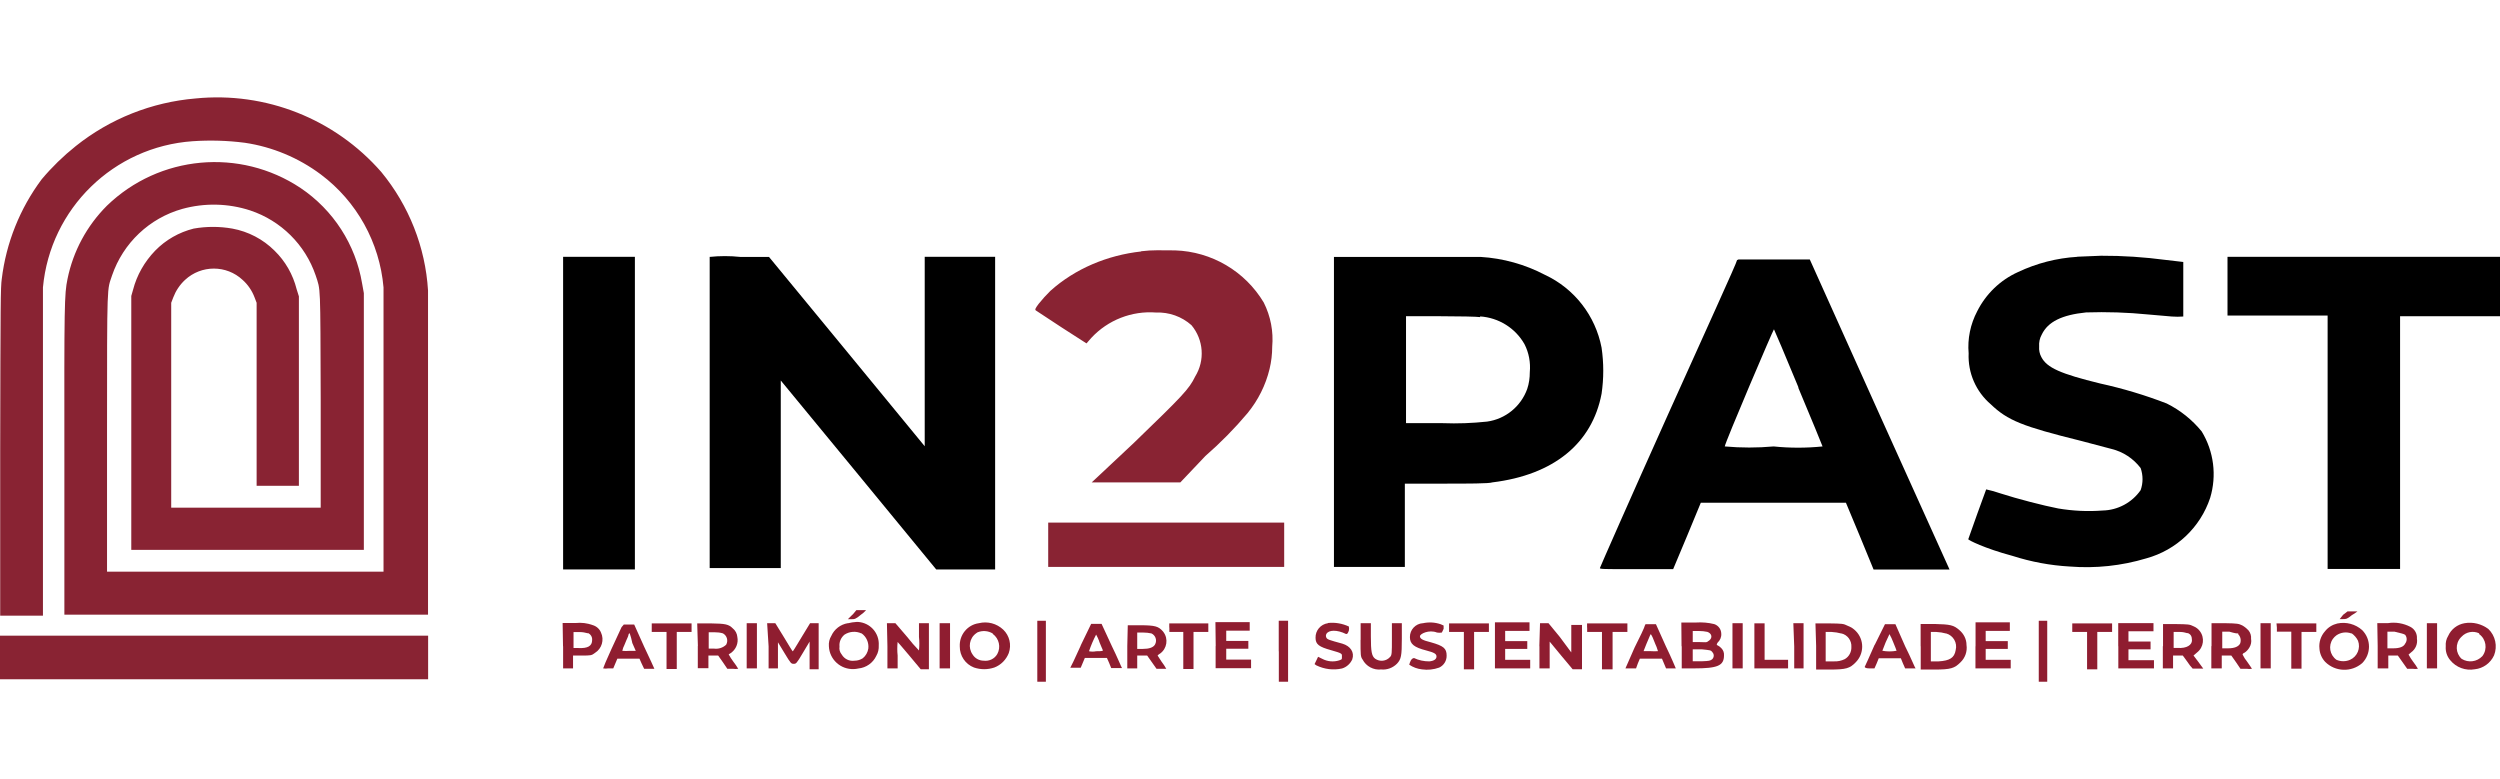 <?xml version="1.0" encoding="UTF-8"?><svg id="Layer_1" xmlns="http://www.w3.org/2000/svg" viewBox="0 0 256.7 80"><defs><style>.cls-1{fill:#892333;}.cls-2{fill:#8f1d30;}.cls-3{fill:#fff;}</style></defs><rect class="cls-3" y="0" width="256.7" height="80"/><path class="cls-1" d="M20.08,10.11c-4.5.38-8.78,2.08-12.3,4.89-1.28,1.02-2.45,2.16-3.5,3.41C2.04,21.41.63,24.94.18,28.65c-.12.87-.13,2.27-.16,17.74v16.83h4.39V29.51c.75-8.1,7.26-14.45,15.38-15.01,1.78-.12,3.57-.07,5.35.16,2.83.42,5.51,1.54,7.8,3.25,3.7,2.77,6.04,6.99,6.44,11.6v29.19H10.99v-14.33c0-15.79,0-14.49.52-16.1,1.14-3.32,3.83-5.87,7.21-6.82,2.29-.63,4.72-.58,6.98.16,3.15,1.05,5.64,3.52,6.71,6.66.52,1.59.48.68.52,12.81v11.05h-15.35v-21.04l.21-.55c.26-.68.67-1.3,1.21-1.8,1.67-1.55,4.25-1.55,5.91,0,.55.49.97,1.11,1.23,1.8l.21.55v18.79h4.34v-19.45l-.23-.73c-.38-1.51-1.16-2.88-2.27-3.96-1.18-1.18-2.7-1.97-4.34-2.27-1.31-.23-2.65-.23-3.96,0-1.51.38-2.88,1.16-3.96,2.27-1.09,1.13-1.88,2.51-2.27,4.02l-.18.63v26.07h23.88v-26.36l-.18-1c-.67-4-2.96-7.54-6.32-9.8-6.23-4.14-14.5-3.38-19.88,1.82-2.06,2.06-3.47,4.67-4.05,7.53-.32,1.57-.34,2.5-.32,18.79v15.67h37.34V29.83c-.27-4.46-1.96-8.72-4.8-12.17-4.77-5.46-11.87-8.27-19.07-7.55Z"/><path class="cls-1" d="M117.18,25.82c-3.46.38-6.78,1.76-9.33,4.05-.43.42-.83.87-1.21,1.34-.34.46-.38.57-.29.66l2.66,1.75,2.55,1.64.5-.57c1.7-1.83,4.15-2.79,6.64-2.6,1.34-.05,2.64.41,3.64,1.3,1.25,1.5,1.4,3.62.38,5.27-.63,1.3-1.27,1.96-6.3,6.82l-4.32,4.05h9.1l2.57-2.71c1.55-1.35,3-2.82,4.32-4.39,1.09-1.33,1.87-2.88,2.27-4.55.18-.75.27-1.51.27-2.27.14-1.57-.16-3.14-.87-4.55-1.92-3.21-5.35-5.23-9.1-5.35-1.44,0-2.3-.06-3.5.09h0Z"/><path d="M213.3,26.37c-2.12.13-4.18.66-6.1,1.57-1.82.82-3.29,2.25-4.18,4.02-.7,1.33-1.01,2.83-.88,4.32-.09,2,.75,3.93,2.27,5.23,1.73,1.66,3.25,2.27,9.23,3.75l3.18.84c1.19.29,2.24.99,2.98,1.96.26.74.26,1.54,0,2.27-.89,1.28-2.35,2.06-3.91,2.09-1.52.12-3.05.04-4.55-.21-1.5-.29-4.18-.98-5.94-1.55-.48-.17-.96-.3-1.46-.41l-.91,2.5c-.48,1.37-.91,2.55-.93,2.62s1.64.93,4.55,1.71c1.9.61,3.88.98,5.87,1.09,2.65.21,5.32-.07,7.87-.84,3.08-.85,5.54-3.17,6.55-6.21.69-2.29.38-4.77-.87-6.82-.98-1.2-2.2-2.18-3.59-2.87-2.22-.86-4.5-1.54-6.82-2.05-4.09-1-5.48-1.62-6.05-2.71-.18-.33-.26-.71-.23-1.09-.03-.43.06-.86.27-1.23.63-1.32,2.09-2.02,4.55-2.27,2.13-.07,4.25,0,6.37.21l2.43.21c.39.03.79.03,1.18,0v-5.6l-1.8-.21c-2.2-.29-4.42-.44-6.64-.43l-2.45.1h0Z"/><path d="M57.82,42.41v16.06h7.37V26.37h-7.37v16.04Z"/><path d="M72.87,26.37v31.96h7.3v-19.26l7.98,9.69,7.98,9.71h6.05V26.37h-7.23v19.45l-7.98-9.71-8.01-9.73h-2.96c-1.04-.11-2.09-.11-3.14,0h0Z"/><path d="M136.97,26.37v31.84h7.28v-8.55h4.12c2.27,0,4.55,0,4.87-.13,6.3-.77,10.24-4,11.21-9.1.23-1.57.23-3.16,0-4.73-.63-3.28-2.79-6.07-5.82-7.48-2.04-1.07-4.29-1.7-6.6-1.84-1.5,0-14.98,0-15.06,0h0ZM151.98,32.49c1.9.13,3.61,1.19,4.55,2.84.46.89.64,1.89.55,2.89,0,.59-.08,1.17-.27,1.73-.65,1.79-2.23,3.08-4.12,3.34-1.51.16-3.03.22-4.55.16h-3.77v-10.98h3.52c1.91,0,3.77.04,4.09.09v-.07h0Z"/><path d="M178.36,26.71c0,.21-3.27,7.35-7.12,15.92-3.85,8.57-6.93,15.58-6.96,15.69s.16.13,3.75.12h3.77l1.43-3.41,1.41-3.41h14.9l1.43,3.43,1.41,3.43h7.8l-7.19-15.92-7.16-15.92h-7.32l-.15.07h0ZM184.64,39.79c1.37,3.25,2.48,5.98,2.5,6.05-1.67.17-3.36.17-5.02,0-1.67.15-3.36.15-5.02,0,0-.34,5.01-12.08,5.05-12.03s1.18,2.73,2.52,5.98h-.02Z"/><path d="M228.72,26.37v6.03h10.28v26.02h7.44v-25.95h10.26v-6.1h-27.98Z"/><path class="cls-1" d="M107.63,55.94v2.27h24.23v-4.55h-24.23v2.27h0Z"/><path class="cls-2" d="M87.54,63.1l-.48.48h.32c.38,0,.46,0,.98-.43.21-.14.4-.31.57-.5h-1l-.38.46Z"/><path class="cls-2" d="M240.62,63.09l-.38.48h.34c.32,0,.41,0,.91-.41.2-.11.39-.24.57-.38h-1.02l-.41.32Z"/><path class="cls-2" d="M106.51,66.88v3.12h.88v-6.26h-.88v3.14h0Z"/><path class="cls-2" d="M131.31,66.88v3.12h.95v-6.26h-.96v3.14h0,0Z"/><path class="cls-2" d="M209.34,66.88v3.12h.87v-6.26h-.87v3.14h0Z"/><path class="cls-2" d="M87.04,63.99c-.74.13-1.37.61-1.68,1.3-.2.32-.28.7-.25,1.07.06,1.36,1.21,2.4,2.57,2.34.15,0,.31-.03.46-.06.8-.08,1.5-.57,1.84-1.3.19-.32.27-.7.25-1.07.08-1.26-.88-2.33-2.13-2.41-.05,0-.09,0-.14,0-.31.02-.61.06-.91.14ZM88.45,65.02c.51.35.78.96.71,1.57-.06.39-.26.75-.57,1-.25.16-.54.25-.84.25-.53.08-1.05-.17-1.32-.63-.19-.23-.28-.52-.23-.82-.05-.47.15-.93.52-1.23.52-.33,1.17-.38,1.73-.12v-.02Z"/><path class="cls-2" d="M100.51,63.99c-1.17.16-2.02,1.2-1.96,2.39-.01.95.57,1.82,1.46,2.16.68.23,1.41.23,2.09,0,.68-.26,1.21-.8,1.48-1.48.3-.85.08-1.79-.57-2.41-.67-.63-1.61-.88-2.5-.66ZM101.94,65.09c.65.48.85,1.37.46,2.07-.28.49-.83.75-1.39.68-.47,0-.9-.24-1.14-.63-.5-.71-.34-1.69.37-2.19.04-.03.09-.06.13-.09.51-.21,1.09-.17,1.57.12v.04h0,0Z"/><path class="cls-2" d="M136.35,63.99c-.75.11-1.29.75-1.27,1.5,0,.68.37.93,1.59,1.27s1.12.37,1.12.68,0,.25-.29.37c-.57.18-1.2.12-1.73-.16l-.43-.21-.18.38-.18.37.18.13c.82.4,1.75.52,2.64.32.47-.14.85-.49,1.05-.93.25-.73-.18-1.37-1.02-1.62-1.39-.38-1.55-.43-1.64-.62-.06-.12-.06-.25,0-.37.23-.43,1.09-.46,2.02,0,.12,0,.16,0,.29-.34.03-.14.03-.29,0-.43-.67-.31-1.41-.44-2.14-.36h0Z"/><path class="cls-2" d="M146.09,63.99c-.75.05-1.33.68-1.32,1.43,0,.71.43,1.05,1.68,1.37.8.21,1.05.34,1.05.62s-.27.46-.75.5c-.53,0-1.07-.11-1.55-.34-.12,0-.24.08-.34.25-.07.14-.12.28-.16.43.38.26.83.43,1.3.48.6.09,1.21.02,1.77-.18.48-.22.78-.7.77-1.23,0-.75-.32-1-1.62-1.37-.87-.21-1.12-.37-1.12-.62s.93-.71,1.75-.38c.16.03.34.03.5,0l.18-.38v-.34l-.29-.13c-.61-.21-1.25-.24-1.87-.1h0Z"/><path class="cls-2" d="M240,64.02c-.5.12-.95.39-1.27.8-.43.48-.64,1.13-.57,1.77.03.51.24,1,.59,1.37,1.03,1.03,2.69,1.09,3.8.13.93-.94.93-2.45,0-3.39-.7-.62-1.64-.87-2.55-.68h0ZM241.46,65.02c.28.2.51.46.66.77.29.76-.07,1.63-.82,1.96-.44.19-.94.19-1.39,0-.7-.5-.86-1.46-.37-2.15.1-.14.23-.27.37-.37.46-.31,1.03-.38,1.55-.18v-.02h0Z"/><path class="cls-2" d="M253.06,63.99c-.74.13-1.37.61-1.68,1.3-.2.32-.28.7-.25,1.07-.04.52.12,1.03.46,1.43.61.75,1.58,1.1,2.52.93.87-.09,1.62-.64,1.98-1.43.37-.94.14-2.01-.59-2.71-.7-.52-1.58-.74-2.44-.59h0ZM254.56,65.11c.71.51.87,1.51.36,2.22-.01.02-.02.03-.04.05-.55.58-1.43.7-2.12.27-.63-.58-.67-1.56-.09-2.19.03-.03.06-.06.09-.09.46-.49,1.19-.63,1.8-.34v.07h0Z"/><path class="cls-2" d="M57.82,66.36v2.27h1.02v-1.32h.93c.87,0,.98,0,1.32-.27.71-.44.97-1.34.62-2.09-.15-.38-.48-.66-.87-.77-.55-.2-1.14-.27-1.73-.21h-1.34l.04,2.39h0ZM60.34,64.99c.3.11.49.41.46.73,0,.62-.46.87-1.41.82h-.5v-1.64h.62c.29,0,.59.05.87.13l-.03-.04Z"/><path class="cls-2" d="M63.82,64.4c-.12.25-.59,1.27-1.05,2.27s-.84,1.91-.84,1.96c.17.03.35.03.52,0h.52l.21-.5.21-.5h2.27l.23.52.25.52h1.05s-.48-1.09-1.05-2.27l-1.02-2.27h-1.07l-.23.27h0ZM64.91,65.99l.37.84h-.63c-.25.02-.5.02-.75,0,.04-.21.11-.4.21-.59.12-.29.29-.71.37-.87.07-.16.04-.34.18-.34.11.32.19.63.26.96h0Z"/><path class="cls-2" d="M66.92,64.43v.46h1.52v3.8h1.05v-3.8h1.52v-.88h-4.09v.43h0Z"/><path class="cls-2" d="M71.65,66.34v2.27h1.09v-1.3h1l.48.68.46.68h.57c.18.03.37.03.55,0-.15-.25-.32-.5-.5-.73-.18-.24-.34-.49-.48-.75l.21-.13c.54-.37.81-1.02.68-1.66-.03-.34-.19-.65-.46-.87-.43-.43-.75-.5-2.27-.52h-1.39l.07,2.32h0ZM74.24,65.04c.41.23.55.74.33,1.14,0,0,0,0,0,.01-.33.32-.79.47-1.25.41h-.55v-1.68h.59c.3,0,.6.03.89.12h0Z"/><path class="cls-2" d="M76.67,66.36v2.27h1.05v-4.64h-1.05v2.37Z"/><path class="cls-2" d="M78.92,66.36v2.27h.96v-2.68l.68,1.12c.63,1.05.68,1.09.93,1.09s.29,0,.96-1.14l.68-1.14v2.84h.93v-4.73h-.88l-.87,1.43c-.48.8-.88,1.46-.91,1.46s-.43-.66-.91-1.46l-.88-1.43h-.84l.15,2.37h0Z"/><path class="cls-2" d="M91.12,66.36v2.27h1.05v-1.32c-.05-.46-.05-.93,0-1.39,0,0,.57.63,1.21,1.41l1.16,1.39h.84v-4.73h-1.02v1.41c.05.46.05.93,0,1.39-.43-.44-.83-.9-1.21-1.39l-1.21-1.41h-.87l.05,2.37Z"/><path class="cls-2" d="M96.48,66.36v2.27h1.07v-4.64h-1.07v2.37Z"/><path class="cls-2" d="M110.97,66.29c-.57,1.27-1.05,2.27-1.07,2.27s.23,0,.52,0h.55l.21-.5.21-.5h2.27l.23.52.21.52h.59c.29,0,.55,0,.52,0s-.48-1.12-1.05-2.27l-1.05-2.27h-1.07l-1.08,2.23ZM112.86,65.86c.18.41.32.8.37.88.04.09,0,.13-.68.13-.24.05-.49.05-.73,0,.2-.59.44-1.16.73-1.71.13.23.23.45.32.69h0Z"/><path class="cls-2" d="M115.75,66.36v2.27h1.02v-1.32h1.02l.48.68.48.68h1c-.14-.25-.3-.5-.48-.73l-.41-.63c.08-.09.17-.16.27-.21.7-.51.85-1.5.34-2.19-.02-.03-.04-.05-.06-.08-.46-.52-.8-.62-2.27-.63h-1.34l-.05,2.15h0ZM118.23,65.04c.41.19.59.68.39,1.09-.01.03-.03.06-.05.09-.18.27-.59.41-1.23.41h-.57v-1.68h.62c.28,0,.56.03.84.09h0Z"/><path class="cls-2" d="M120.07,64.43v.46h1.43v3.8h1.05v-3.8h1.52v-.88h-4.01v.43Z"/><path class="cls-2" d="M124.82,66.34v2.27h3.64v-.88h-2.55v-1.12h2.27v-.8h-2.27v-1.05h2.41v-.88h-3.52l.03,2.46h0Z"/><path class="cls-2" d="M139.7,65.7c0,1.57,0,1.73.21,2.02.36.7,1.13,1.11,1.91,1.02.6.06,1.19-.16,1.62-.59.43-.46.5-.8.5-2.57v-1.59h-1.02v1.62c0,1.41,0,1.66-.18,1.84-.39.45-1.06.53-1.55.18-.34-.27-.43-.71-.43-2.27v-1.37h-1.05v1.71h0Z"/><path class="cls-2" d="M148.79,64.43v.46h1.52v3.84h1.05v-3.84h1.52v-.88h-4.09v.43Z"/><path class="cls-2" d="M153.5,66.36v2.27h3.62v-.88h-2.57v-1.12h2.27v-.8h-2.27v-1.05h2.5v-.88h-3.55v2.46h0Z"/><path class="cls-2" d="M158.07,66.36v2.27h1.05v-2.75l1.18,1.43,1.18,1.41h.96v-4.55h-1.1v2.82l-1.18-1.59-1.16-1.41h-.87l-.07,2.36h0Z"/><path class="cls-2" d="M162.97,64.43v.46h1.52v3.84h1.09v-3.84h1.52v-.88h-4.14v.43h0Z"/><path class="cls-2" d="M168.88,64.24c0,.16-.52,1.21-1.05,2.27l-.93,2.12h1.09l.18-.5.21-.5h2.27l.21.5.21.5h1s-.46-1.12-1.02-2.27l-1.02-2.27h-1.07l-.07.16h0ZM169.92,66.02c.13.27.24.55.32.84-.25.02-.5.02-.75,0h-.73l.29-.73.37-.87c.07-.23.12-.23.5.75Z"/><path class="cls-2" d="M172.68,66.36v2.27h1.27c2.41,0,3.07-.27,3.07-1.34.02-.26-.07-.52-.25-.71-.12-.13-.25-.24-.41-.32-.11,0-.11-.09,0-.27.26-.24.41-.58.38-.93-.01-.45-.3-.84-.73-.98-.61-.15-1.24-.2-1.87-.16h-1.5l.02,2.43h0ZM175.31,64.88c.46.16.55.59.21.87s-.32.18-.96.18h-.75v-1.14h.62c.3,0,.6.03.88.09h0ZM175.81,66.95c.21.2.21.53,0,.74,0,0,0,0,0,0-.21.16-.29.18-1.09.21h-.91v-1.23h.91c.87.09.96.09,1.09.27Z"/><path class="cls-2" d="M177.89,66.36v2.27h1.05v-4.64h-1.05v2.37Z"/><path class="cls-2" d="M180.14,66.36v2.27h3.46v-.88h-2.41v-3.75h-1.05v2.36h0Z"/><path class="cls-2" d="M184.23,66.36v2.27h.96v-4.64h-1.05l.09,2.37h0Z"/><path class="cls-2" d="M186.48,66.36v2.39h1.39c1.71,0,2.07-.13,2.66-.73.89-.88.91-2.32.03-3.22-.23-.24-.51-.42-.83-.54-.46-.23-.55-.23-1.91-.25h-1.41l.07,2.34ZM189.08,65.04c.63.15,1.06.74,1.02,1.39.02.51-.24,1-.68,1.25-.35.17-.73.25-1.12.23h-.84v-3.02h.62c.34.02.67.07,1,.16h0Z"/><path class="cls-2" d="M192.49,66.2c-.55,1.23-1,2.27-1.02,2.27s0,.16.48.16h.52l.23-.52.21-.52h2.27l.21.52.23.52h.57c.46,0,.55,0,.5,0-.04,0-.5-1.14-1.07-2.27l-1-2.27h-1.07l-1.05,2.12h0ZM194.4,65.95c.18.43.34.84.34.87-.48.09-.98.09-1.46,0,.21-.58.45-1.15.73-1.71.15.27.28.55.39.84h0Z"/><path class="cls-2" d="M197.22,66.36v2.39h1.39c1.71,0,2.07-.13,2.68-.73.49-.46.73-1.13.63-1.8,0-.59-.28-1.14-.73-1.52-.59-.52-.93-.59-2.55-.63h-1.43v2.29ZM199.83,65.04c.74.21,1.17.97.98,1.71-.13.8-.62,1.09-1.75,1.16h-.8v-3.02h.57c.35.02.68.07,1,.16h0Z"/><path class="cls-2" d="M202.84,66.36v2.27h3.62v-.88h-2.57v-1.12h2.27v-.8h-2.27v-1.05h2.48v-.88h-3.52v2.46h0Z"/><path class="cls-2" d="M212.78,64.43v.46h1.52v3.84h1.05v-3.84h1.52v-.88h-4.09v.43Z"/><path class="cls-2" d="M217.51,66.36v2.27h3.66v-.84h-2.62v-1.12h2.27v-.8h-2.27v-1.05h2.57v-.84h-3.62v2.37h0Z"/><path class="cls-2" d="M222.08,66.36v2.27h1.05v-1.32h1l.46.63c.16.25.34.49.55.71h1.09l-.52-.71-.48-.63.37-.32c.68-.53.8-1.52.27-2.2-.16-.21-.38-.38-.63-.48-.41-.21-.55-.21-1.8-.23h-1.34v2.27h0ZM224.61,64.99c.34.13.46.34.46.77s-.48.84-1.5.77h-.38v-1.64h.68c.25,0,.51.06.75.13v-.04h0Z"/><path class="cls-2" d="M227.06,66.36v2.27h1.07v-1.32h.98l.48.68.46.68h.63c.18.03.37.03.55,0,0,0-.21-.34-.48-.71-.19-.23-.35-.48-.48-.75,0,0,0-.13.23-.21.18-.13.34-.3.46-.5.17-.27.24-.6.18-.91.03-.31-.07-.63-.27-.87-.19-.2-.4-.37-.63-.5-.37-.18-.5-.21-1.77-.23h-1.39v2.34h0ZM229.81,65.11c.25.25.33.63.21.96-.16.32-.57.5-1.25.5h-.59v-1.71h.73c.62.18.73.18.91.18v.07h0Z"/><path class="cls-2" d="M232.11,66.36v2.27h1.05v-4.64h-1.05v2.37Z"/><path class="cls-2" d="M233.79,64.43v.43h1.48v3.8h1.05v-3.77h1.52v-.88h-4.09l.04.43Z"/><path class="cls-2" d="M244.14,66.36v2.27h1.09v-1.32h.98l.48.68.48.68h.55c.18.03.37.03.55,0-.14-.25-.3-.48-.48-.71-.18-.24-.34-.49-.48-.75l.27-.23c.45-.32.68-.87.59-1.41.04-.5-.23-.98-.68-1.21-.7-.36-1.5-.5-2.27-.38h-1.12l.04,2.36h0ZM246.96,65.18c.21.26.21.64,0,.91-.15.32-.56.48-1.23.48h-.59v-1.71h.73c.73.19.87.19,1.09.32h0Z"/><path class="cls-2" d="M249.19,66.36v2.27h1.05v-4.64h-1.05v2.37Z"/><path class="cls-1" d="M0,67.48v2.27h43.96v-4.48H0v2.21h0Z"/></svg>